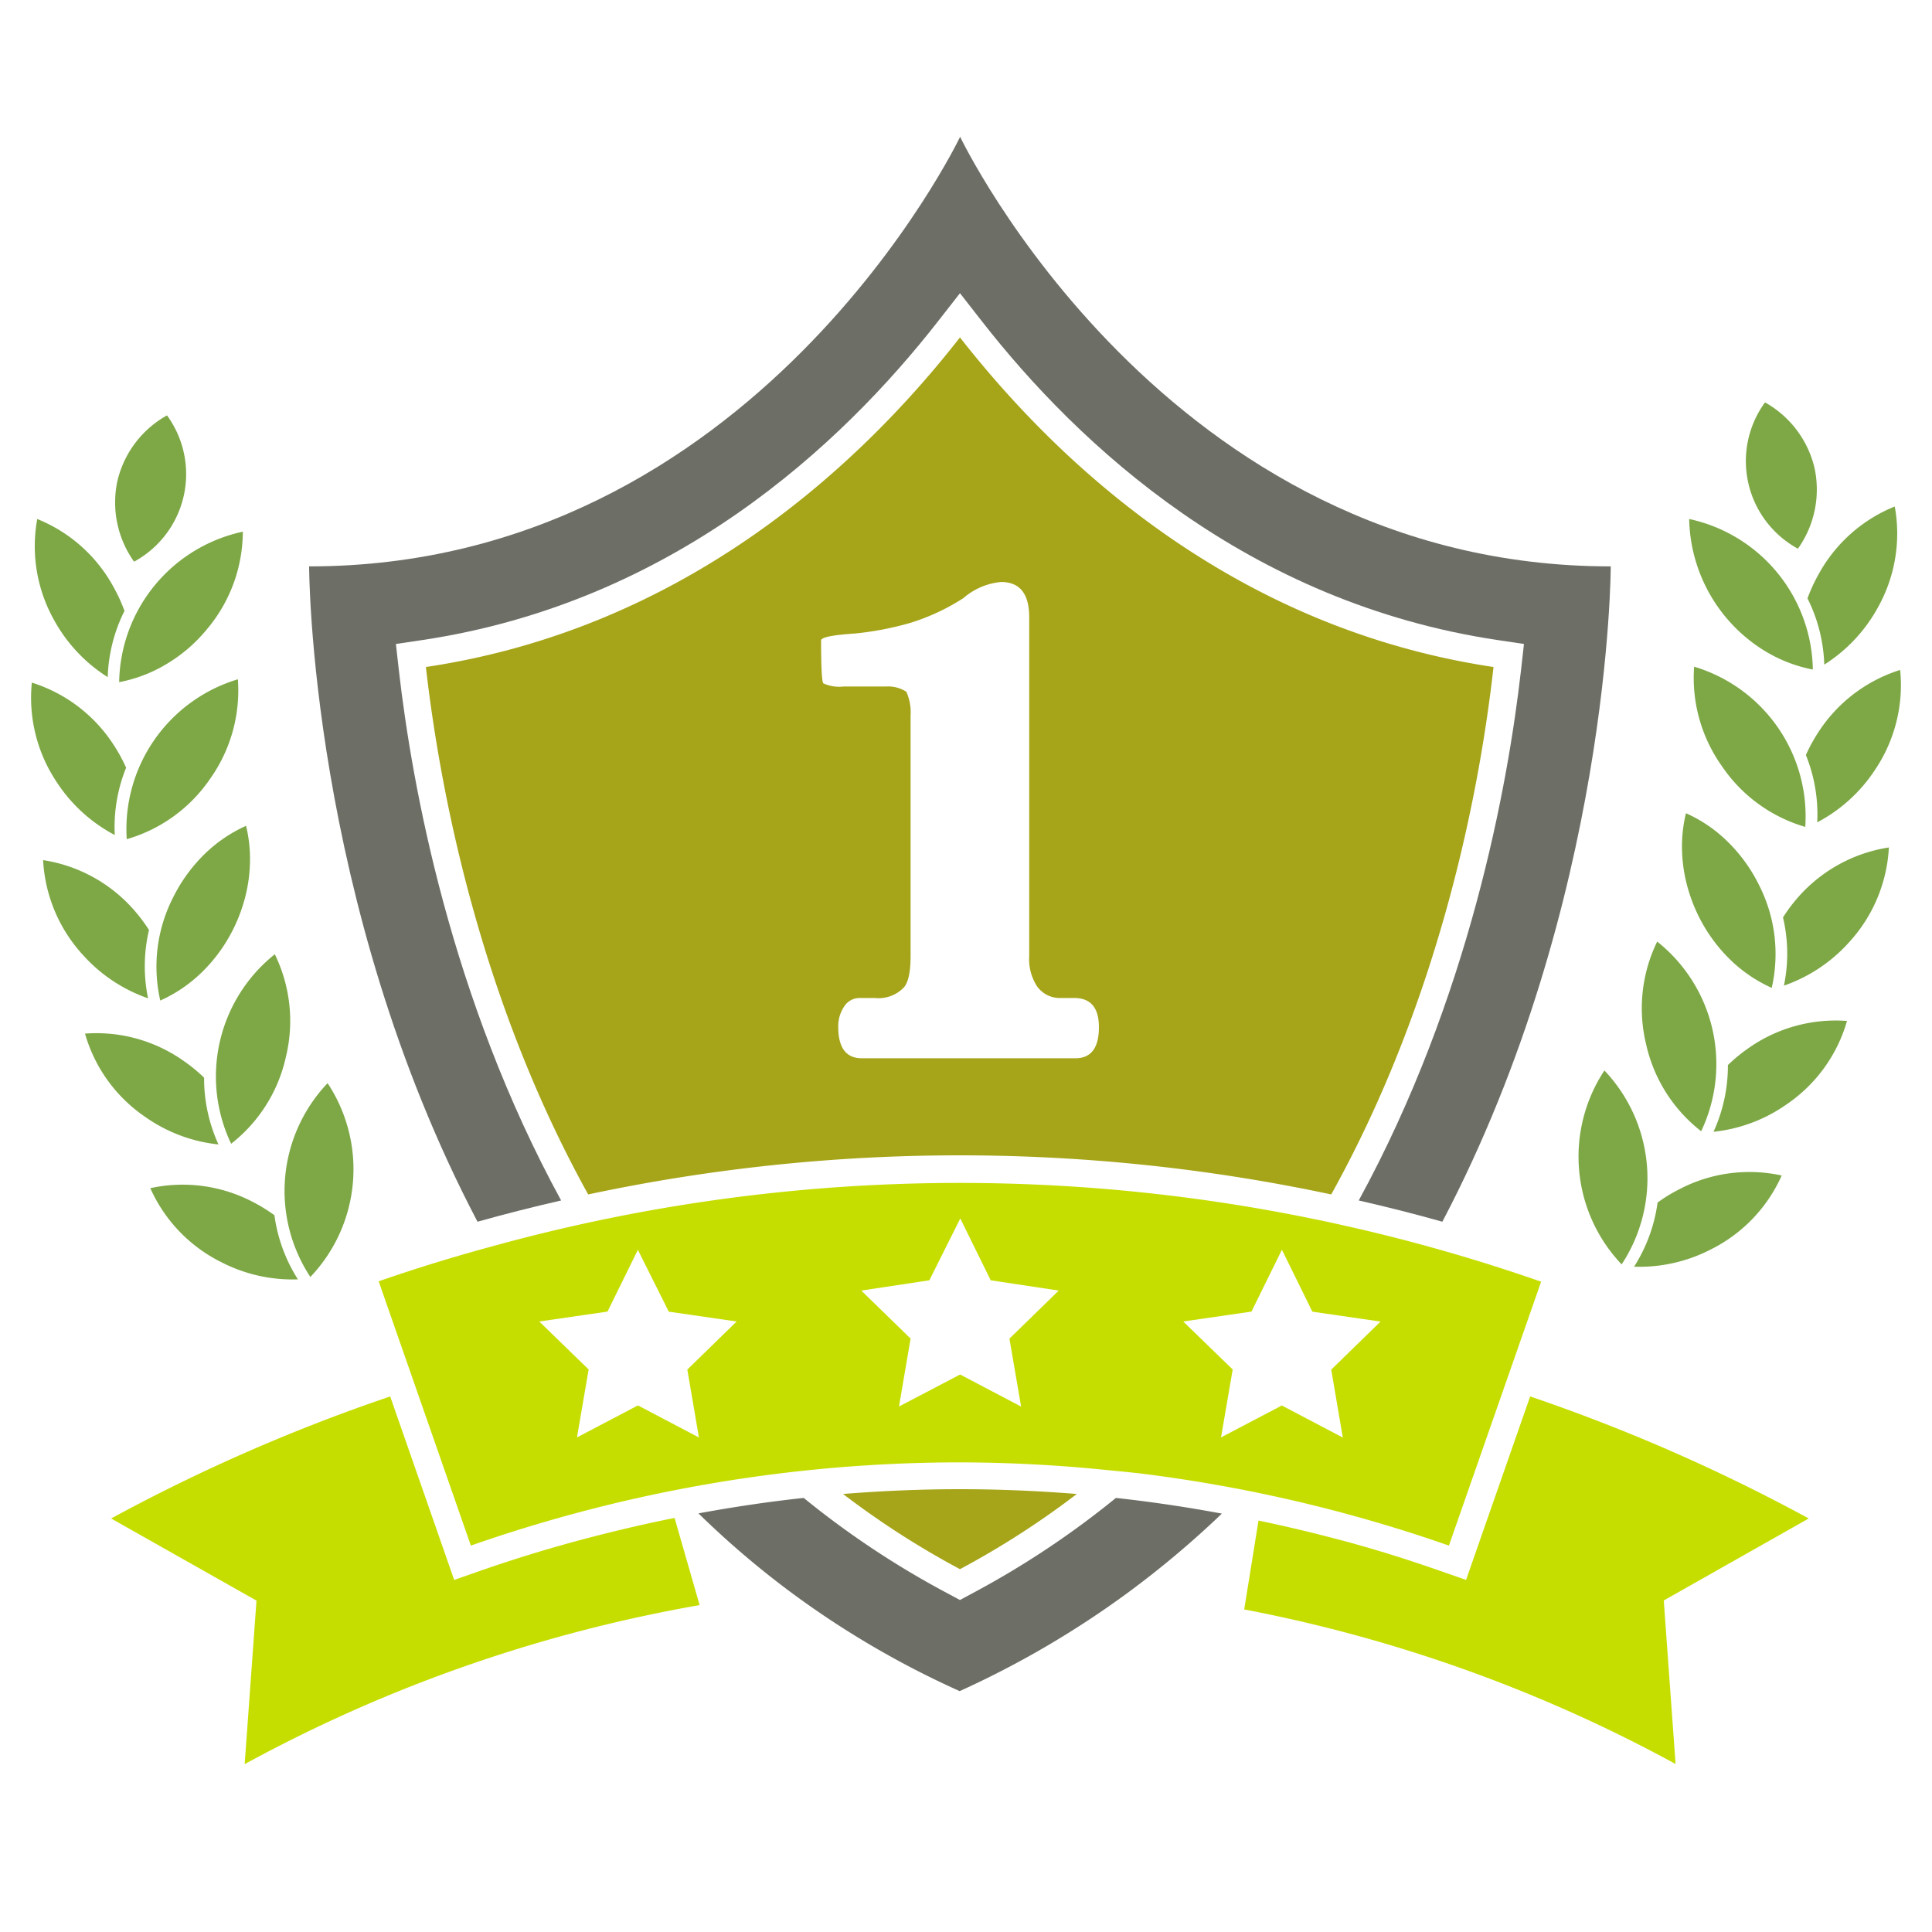 <svg xmlns="http://www.w3.org/2000/svg" id="Layer_1" data-name="Layer 1" viewBox="0 0 250 250"><defs><style>.cls-1{fill:#c5de00;}.cls-2{fill:#6d6f67;}.cls-3{fill:#a6a519;}.cls-4{fill:#7da845;}</style></defs><path class="cls-1" d="M62.09,203.28l-3.32,1.16-1.16-3.33L50.49,180.7a230.73,230.73,0,0,0-36.11,15.79l18.81,10.63-1.53,21.16A191.63,191.63,0,0,1,90.53,207.7l-3.24-11.28Q82,197.47,76.15,199C71.12,200.31,66.42,201.77,62.09,203.28Z"></path><path class="cls-2" d="M144.4,193.83a114.73,114.73,0,0,1-18.53,12.32l-1.65.89-1.66-.89A114.19,114.19,0,0,1,104,193.83c-4.56.49-9.1,1.17-13.62,2a116.05,116.05,0,0,0,12.08,10.3,117.36,117.36,0,0,0,21.72,12.7,121.33,121.33,0,0,0,21.7-12.69,123.23,123.23,0,0,0,12.23-10.28Q151.31,194.59,144.4,193.83Z"></path><path class="cls-1" d="M234.05,196.49A231,231,0,0,0,198,180.7l-7.13,20.41-1.16,3.33-3.33-1.16c-4.32-1.51-9-3-14-4.28-3.28-.86-6.46-1.6-9.53-2.24L161,208.26a191.81,191.81,0,0,1,55.82,20l-1.53-21.16Z"></path><path class="cls-2" d="M51.61,86.71l-.38-3.38,3.36-.5C87,78,108.82,57.68,121.44,41.5l2.78-3.56L127,41.5C139.61,57.68,161.46,78,193.84,82.83l3.36.5-.38,3.38c-1.71,15-6.69,42.42-21,68.63q5.44,1.24,10.82,2.75c21.79-41.48,21.79-84.8,21.79-84.8-57.7,0-84.19-55.59-84.19-55.59S97.72,73.29,40,73.29c0,0,0,43.32,21.79,84.8q5.39-1.51,10.82-2.75C58.3,129.13,53.32,101.69,51.61,86.71Z"></path><path class="cls-3" d="M109.09,193.32a111,111,0,0,0,15.13,9.73,110.85,110.85,0,0,0,15.12-9.73c-5-.4-10.06-.62-15.12-.62S114.12,192.92,109.09,193.32Z"></path><path class="cls-1" d="M49,165.8,60.93,200a191.92,191.92,0,0,1,63.29-10.77,190,190,0,0,1,19.07,1h0c1.6.16,3.2.3,4.79.5h0A192.52,192.52,0,0,1,187.49,200l11.93-34.15q-7.2-2.51-14.51-4.53h0q-5.43-1.5-10.9-2.72h0c-1.19-.27-2.37-.53-3.56-.77h0a227.15,227.15,0,0,0-106.92,3.49h0Q56.21,163.3,49,165.8Zm120.82,3.93,8.82,1.28-6.38,6.22,1.5,8.79-7.89-4.15L158,186l1.51-8.79L153.11,171l8.83-1.28,3.94-8Zm-49.56-4.06,4-8,3.94,8L137,167l-6.38,6.22,1.51,8.79-7.89-4.15L116.33,182l1.5-8.79L111.45,167Zm-37.72-3.94,4,8L95.32,171l-6.38,6.22,1.5,8.79-7.89-4.15L74.66,186l1.51-8.79L69.78,171l8.83-1.28Z"></path><path class="cls-4" d="M28.27,148.09a20.57,20.57,0,0,1-1.86-8.64,20.66,20.66,0,0,0-2.58-2.12A19.52,19.52,0,0,0,11,133.75a19.52,19.52,0,0,0,7.81,10.79A20,20,0,0,0,28.27,148.09Z"></path><path class="cls-4" d="M37,136.74a19.69,19.69,0,0,0-1.44-13.26A20.22,20.22,0,0,0,29.91,148,19.62,19.62,0,0,0,37,136.74Z"></path><path class="cls-4" d="M35.51,157.25a21.27,21.27,0,0,0-2.85-1.75,19.58,19.58,0,0,0-13.21-1.75,19.58,19.58,0,0,0,9.24,9.6,20.09,20.09,0,0,0,9.86,2.2A20.57,20.57,0,0,1,35.51,157.25Z"></path><path class="cls-4" d="M42.39,140.16a20.24,20.24,0,0,0-2.23,25.08,20.2,20.2,0,0,0,2.23-25.08Z"></path><path class="cls-4" d="M19.28,120.34a21.18,21.18,0,0,0-2-2.65,19.56,19.56,0,0,0-11.7-6.39,19.66,19.66,0,0,0,5.16,12.28,20.19,20.19,0,0,0,8.42,5.6A20.46,20.46,0,0,1,19.28,120.34Z"></path><path class="cls-4" d="M26.13,125.8a20.65,20.65,0,0,0,4.11-5.69,20.87,20.87,0,0,0,1.3-3.35,19.7,19.7,0,0,0,.78-6.71,18.59,18.59,0,0,0-.48-3.19,18.69,18.69,0,0,0-4.14,2.56,19.31,19.31,0,0,0-2.42,2.37,20.41,20.41,0,0,0-2.06,2.84c-.31.52-.6,1.05-.87,1.6a19.67,19.67,0,0,0-1.61,13.24A18.62,18.62,0,0,0,26.13,125.8Z"></path><path class="cls-4" d="M14.85,108.05a20.52,20.52,0,0,1,1.47-8.71,21.48,21.48,0,0,0-1.6-2.93,19.57,19.57,0,0,0-10.6-8.08,19.62,19.62,0,0,0,3.25,12.92A20.15,20.15,0,0,0,14.85,108.05Z"></path><path class="cls-4" d="M27.2,100.76A19.73,19.73,0,0,0,30.78,87.9,20.24,20.24,0,0,0,16.4,108.59,19.66,19.66,0,0,0,27.2,100.76Z"></path><path class="cls-4" d="M13.94,87.62a20.47,20.47,0,0,1,2.17-8.57,21.15,21.15,0,0,0-1.37-3,19.54,19.54,0,0,0-9.92-8.89A19.53,19.53,0,0,0,7,80.24,20.19,20.19,0,0,0,13.94,87.62Z"></path><path class="cls-4" d="M21.54,85.93a20.64,20.64,0,0,0,2.79-2,20.3,20.3,0,0,0,2.5-2.57A19.63,19.63,0,0,0,31.42,68.8a20.25,20.25,0,0,0-16,19.47A18.59,18.59,0,0,0,21.54,85.93Z"></path><path class="cls-4" d="M15.19,62.25a13.21,13.21,0,0,0,2.16,10.43,12.9,12.9,0,0,0,4.26-18.93A13.17,13.17,0,0,0,15.19,62.25Z"></path><path class="cls-4" d="M221.73,146.45a20.56,20.56,0,0,0,1.86-8.63,20.72,20.72,0,0,1,2.58-2.13A19.58,19.58,0,0,1,239,132.11a19.52,19.52,0,0,1-7.81,10.79A20,20,0,0,1,221.73,146.45Z"></path><path class="cls-4" d="M213,135.1a19.69,19.69,0,0,1,1.44-13.26,20.23,20.23,0,0,1,5.69,24.54A19.67,19.67,0,0,1,213,135.1Z"></path><path class="cls-4" d="M214.49,155.61a20.24,20.24,0,0,1,2.85-1.74,19.53,19.53,0,0,1,13.21-1.76,19.58,19.58,0,0,1-9.24,9.6,20.09,20.09,0,0,1-9.86,2.2A20.57,20.57,0,0,0,214.49,155.61Z"></path><path class="cls-4" d="M207.61,138.52a20.25,20.25,0,0,1,2.23,25.09,20.22,20.22,0,0,1-2.23-25.09Z"></path><path class="cls-4" d="M230.72,118.71a21.27,21.27,0,0,1,2-2.66,19.61,19.61,0,0,1,11.7-6.39,19.64,19.64,0,0,1-5.16,12.28,20.19,20.19,0,0,1-8.42,5.6A20.41,20.41,0,0,0,230.72,118.71Z"></path><path class="cls-4" d="M223.87,124.16a20.65,20.65,0,0,1-4.11-5.69,20.87,20.87,0,0,1-1.3-3.35,19.7,19.7,0,0,1-.78-6.71,18.48,18.48,0,0,1,.48-3.18,18.28,18.28,0,0,1,4.14,2.55,20,20,0,0,1,2.42,2.37,20.41,20.41,0,0,1,2.06,2.84c.31.52.6,1.05.87,1.6a19.67,19.67,0,0,1,1.61,13.24A18.62,18.62,0,0,1,223.87,124.16Z"></path><path class="cls-4" d="M235.15,106.41a20.52,20.52,0,0,0-1.47-8.71,21.48,21.48,0,0,1,1.6-2.93,19.57,19.57,0,0,1,10.6-8.08,19.62,19.62,0,0,1-3.25,12.92A20.15,20.15,0,0,1,235.15,106.41Z"></path><path class="cls-4" d="M222.8,99.12a19.7,19.7,0,0,1-3.58-12.85A20.21,20.21,0,0,1,233.6,107,19.66,19.66,0,0,1,222.8,99.12Z"></path><path class="cls-4" d="M236.06,86a20.55,20.55,0,0,0-2.17-8.57,21.15,21.15,0,0,1,1.37-3,19.58,19.58,0,0,1,9.92-8.89A19.53,19.53,0,0,1,243,78.6,20.19,20.19,0,0,1,236.06,86Z"></path><path class="cls-4" d="M228.46,84.29a20.48,20.48,0,0,1-9.88-17.13,20.25,20.25,0,0,1,16,19.48A18.84,18.84,0,0,1,228.46,84.29Z"></path><path class="cls-4" d="M234.81,60.61A13.21,13.21,0,0,1,232.65,71a12.9,12.9,0,0,1-4.26-18.93A13.19,13.19,0,0,1,234.81,60.61Z"></path><path class="cls-3" d="M124.22,43.66C111.46,60,88.85,81.27,55.11,86.31c1.77,15.54,6.81,42.65,21,68.25a230.91,230.91,0,0,1,96.15,0c14.22-25.59,19.26-52.7,21-68.25C159.58,81.27,137,60,124.22,43.66Zm14.93,93.28H111.53q-3.06,0-3.06-4.05a4.53,4.53,0,0,1,.76-2.64,2.35,2.35,0,0,1,2-1.11h2a4.5,4.5,0,0,0,3.75-1.39c.56-.66.85-2,.85-4.06V92.57a6.49,6.49,0,0,0-.55-3.06,4.35,4.35,0,0,0-2.51-.68h-5.59a4.91,4.91,0,0,1-2.65-.41c-.19-.29-.28-2.16-.28-5.58.09-.39,1.53-.67,4.33-.86a40,40,0,0,0,7.25-1.39,27.74,27.74,0,0,0,6.84-3.2,8.62,8.62,0,0,1,4.87-2.08q3.65,0,3.64,4.6v43.78a6.48,6.48,0,0,0,1,3.92,3.61,3.61,0,0,0,2.79,1.53H139q3.19,0,3.2,3.75Q142.21,136.94,139.15,136.94Z"></path></svg>